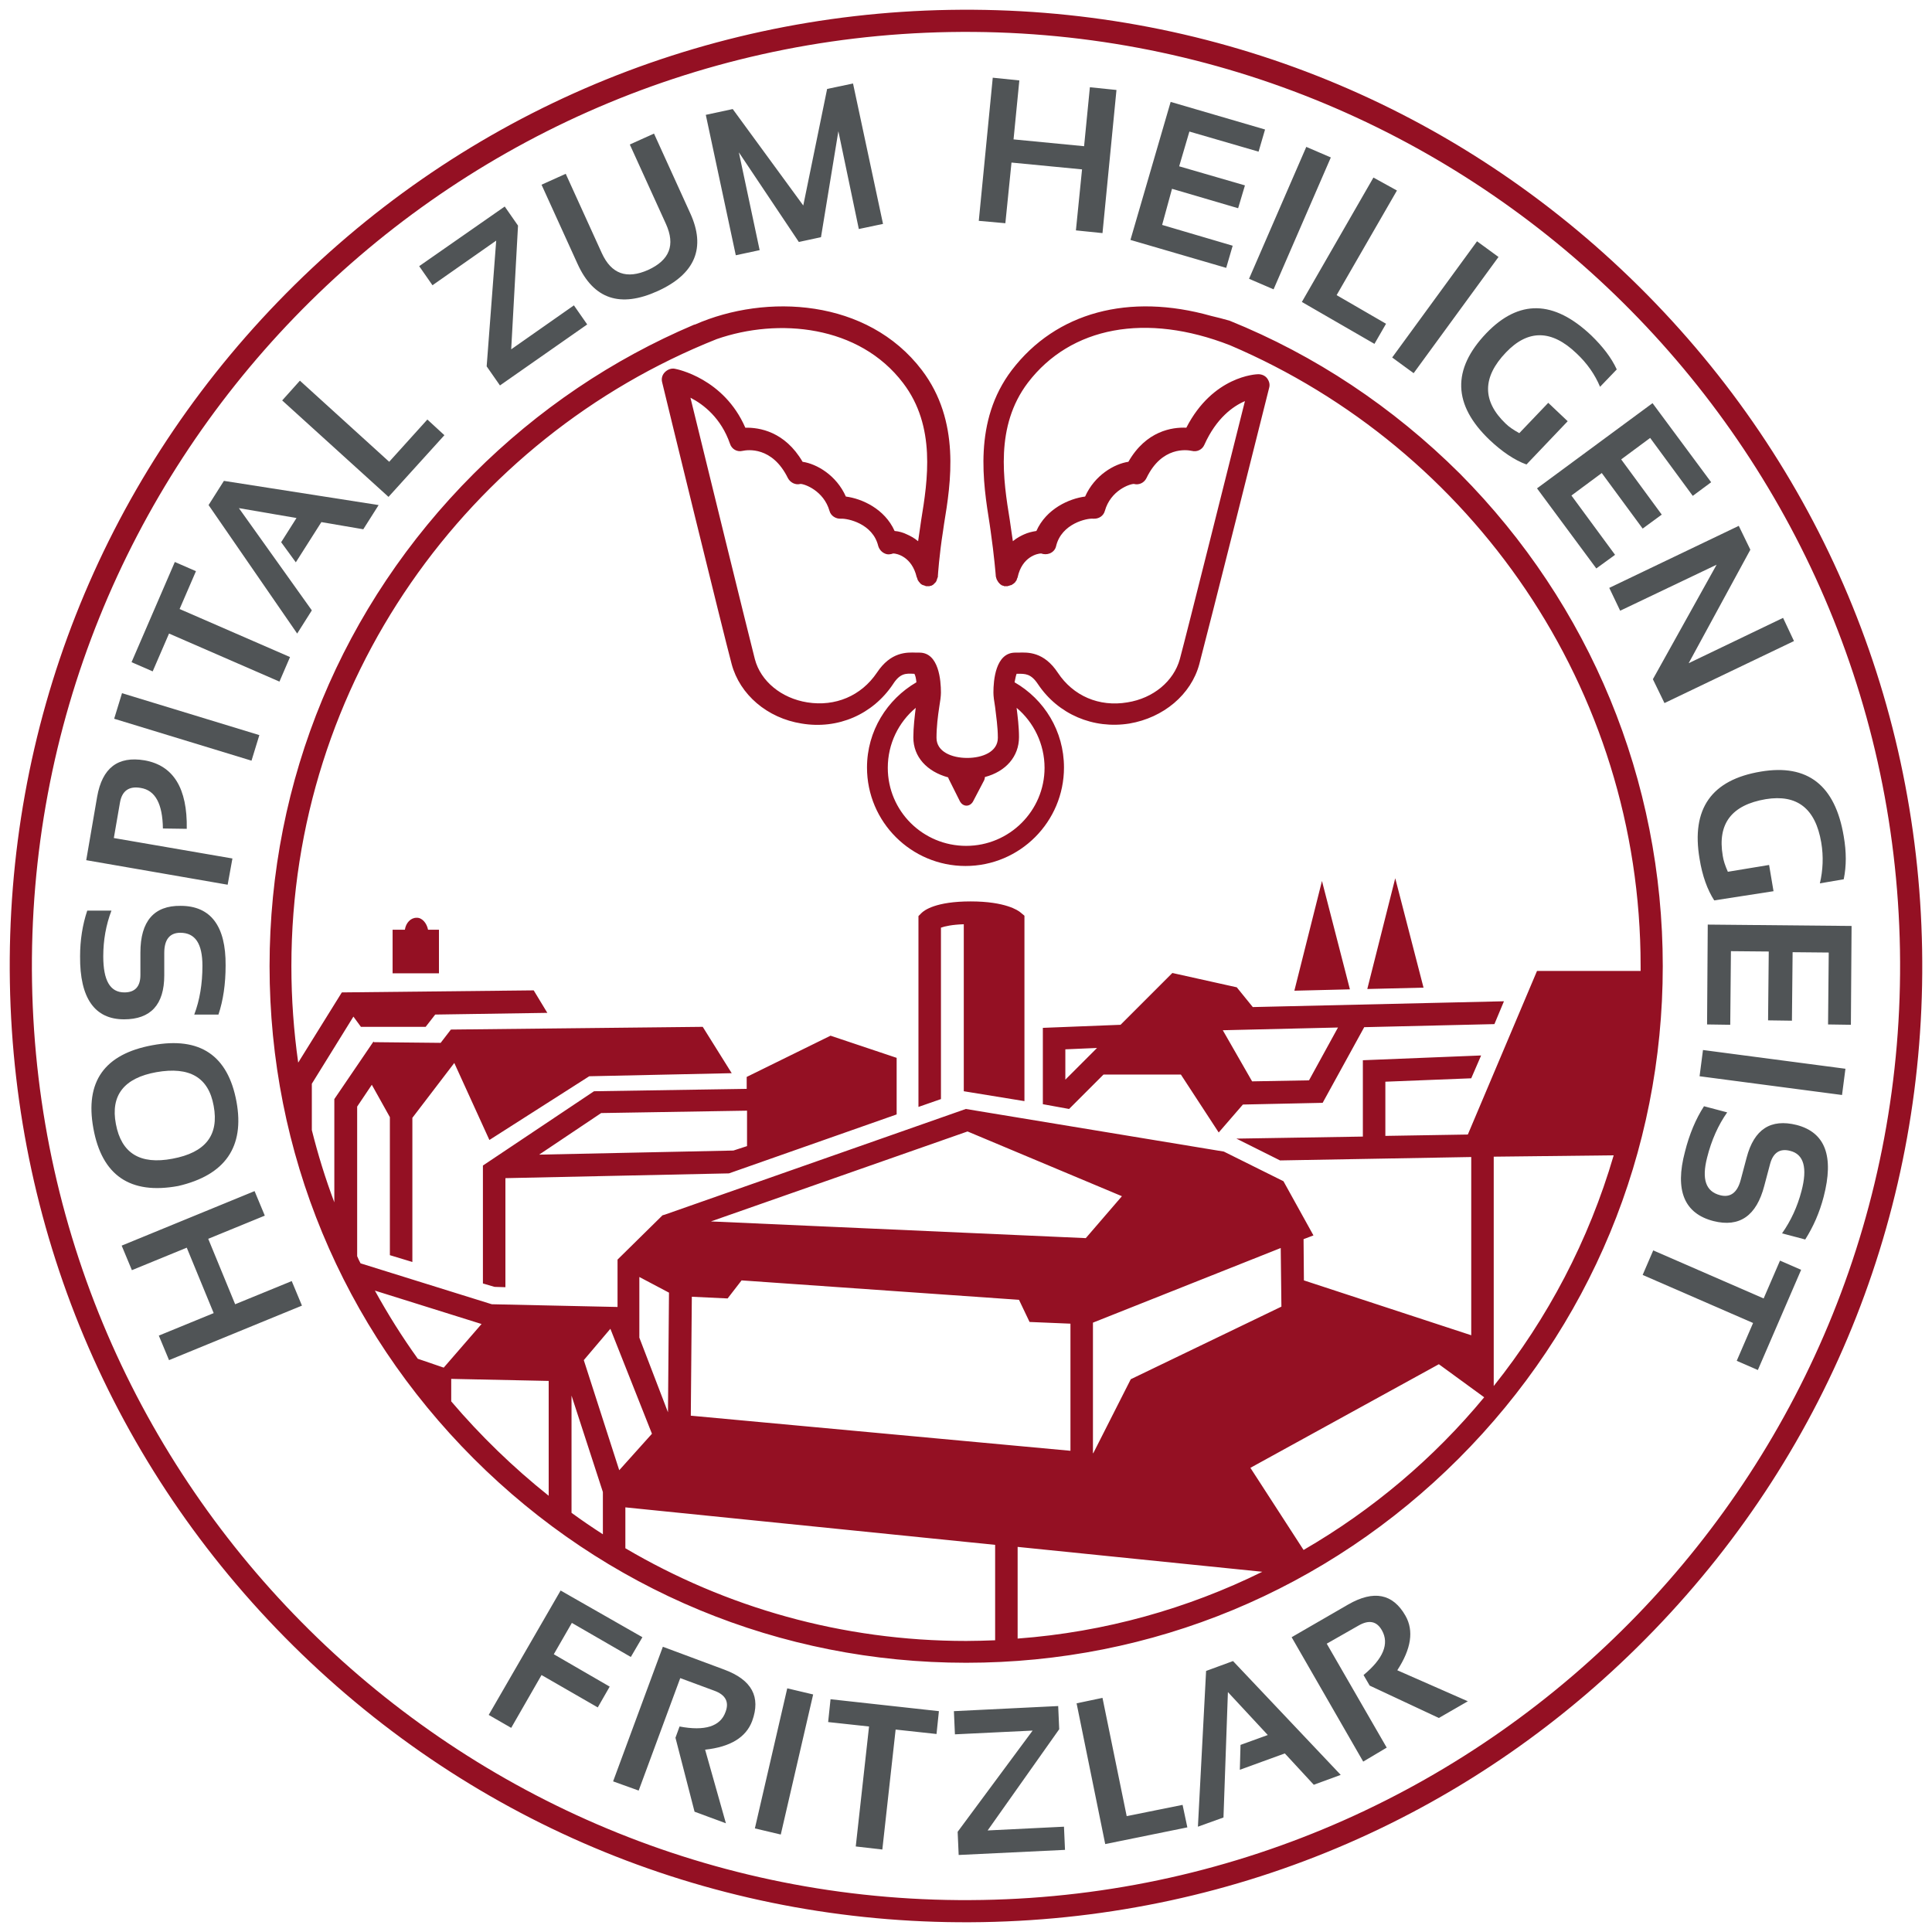 <?xml version="1.0" encoding="utf-8"?>
<!-- Generator: Adobe Illustrator 22.0.1, SVG Export Plug-In . SVG Version: 6.00 Build 0)  -->
<svg version="1.1" id="Logo_CMYK" xmlns="http://www.w3.org/2000/svg" xmlns:xlink="http://www.w3.org/1999/xlink" x="0px" y="0px"
	 viewBox="0 0 566.9 566.9" style="enable-background:new 0 0 566.9 566.9;" xml:space="preserve">
<style type="text/css">
	.st0{fill:#505456;}
	.st1{fill:#941023;}
</style>
<path class="st0" d="M88.6,383.1l-39,16l-3-7.2l16.1-6.6l-7.9-19.2l-16.1,6.6l-3-7.2l39-16l3,7.2l-16.6,6.8l7.9,19.2l16.6-6.8
	L88.6,383.1z M52.3,348c-14.1,2.6-22.4-3.1-24.9-16.9c-2.5-13.7,3.2-21.8,17.3-24.4c14-2.6,22.2,3,24.7,16.6
	C71.8,336.5,66.1,344.8,52.3,348z M62.7,324.5c-1.5-8.4-7.1-11.6-16.8-9.9c-9.5,1.7-13.5,6.8-11.9,15.2c1.6,8.6,7.1,12,16.6,10.2
	C60.3,338.2,64.3,333.1,62.7,324.5z M64.1,297.7l-7.1,0c1.6-4.2,2.4-9,2.4-14.3c0-6.5-2.1-9.7-6.5-9.7c-3.1,0-4.7,2-4.7,5.9l0,6.6
	c0,8.6-4,12.9-11.8,12.9c-8.6,0-13-6.2-12.9-18.5c0-4.7,0.7-9.2,2.1-13.4l7.1,0c-1.6,4.2-2.4,8.7-2.4,13.4c0,7.1,2,10.6,6.2,10.6
	c3.1,0,4.7-1.7,4.7-5.1l0-6.6c0-9.2,4-13.8,11.8-13.7c8.8,0,13.3,5.9,13.2,17.5C66.2,288.7,65.5,293.5,64.1,297.7z M66.8,259.6
	l-41.5-7.2l3.2-18.6c1.5-8.5,6.1-12,13.9-10.7c8.5,1.5,12.6,8.2,12.4,20.1l-7-0.1c-0.1-7.2-2.2-11.2-6.5-11.9
	c-3.4-0.6-5.5,0.8-6.1,4.3l-1.8,10.4l34.8,6L66.8,259.6z M35.8,203.4l40.3,12.3l-2.3,7.5l-40.3-12.3L35.8,203.4z M51.3,164.9
	l6.2,2.7l-4.8,11.1l32.4,14.1L82,200l-32.4-14.1l-4.8,11.1l-6.2-2.7L51.3,164.9z M91.5,179.1l-4.3,6.8l-26-37.7l4.5-7.1l45.4,7.1
	l-4.5,7.1l-12.3-2.1l-7.5,11.8l-4.3-5.9L87,152l-16.9-2.9L91.5,179.1z M88,111.7l26.2,23.8l11.2-12.4l5,4.6L114,145.8l-31.2-28.3
	L88,111.7z M148.1,60.6l3.9,5.6l-2,36.3l18.4-12.9l3.9,5.6l-25.6,17.9l-3.9-5.6l2.8-36.9l-18.7,13.1l-3.9-5.6L148.1,60.6z
	 M169.5,77.5l-10.6-23.3L166,51l10.6,23.3c2.8,6.1,7.3,7.7,13.6,4.9c6.3-2.9,8-7.3,5.2-13.5l-10.6-23.3l7.1-3.2l10.6,23.3
	c4.7,10.2,1.5,17.9-9.5,22.9C182,90.4,174.2,87.8,169.5,77.5z M215.9,74.9l-8.8-41.2L215,32l20.7,28.3l7-34.2l7.6-1.6l8.8,41.2
	l-7.1,1.5L246,38.5l-5.1,31.1l-6.5,1.4l-17.6-26.3l6.1,28.7L215.9,74.9z M287.2,64.8l4.1-42l7.8,0.8l-1.7,17.3l20.7,2l1.7-17.3
	l7.8,0.8l-4.1,42l-7.8-0.8l1.8-17.9l-20.7-2L295,65.5L287.2,64.8z M371.2,38l-1.9,6.5l-20.3-5.9l-3,10.2l19.3,5.6l-2,6.7l-19.4-5.7
	L341,66l20.7,6.1l-1.9,6.5l-28.1-8.2l11.8-40.5L371.2,38z M390.5,46.2l-16.8,38.7l-7.2-3.1l16.8-38.7L390.5,46.2z M409.9,55.9
	l-17.7,30.7l14.5,8.4l-3.4,5.9L382,88.6l21-36.5L409.9,55.9z M439.7,75.4l-24.9,34.1l-6.3-4.6l24.9-34.1L439.7,75.4z M447.9,136.3
	c-3.5-1.3-7.1-3.7-10.8-7.2c-10.8-10.3-11.1-20.7-1-31.3c9.6-10,19.8-9.8,30.8,0.6c3.3,3.2,5.9,6.5,7.5,10l-4.9,5.1
	c-1.5-3.6-3.8-6.9-6.9-9.8c-7.3-7-14.2-7.1-20.7-0.3c-7,7.3-7,14.3-0.1,20.9c1,1,2.4,1.9,4,2.8l8.5-8.9l5.7,5.4L447.9,136.3z
	 M502.1,141.5l-5.4,4l-12.5-17l-8.5,6.3l11.9,16.2l-5.6,4.1l-12-16.3l-8.9,6.6l12.8,17.4l-5.5,4L451,143.3l33.9-25L502.1,141.5z
	 M472.2,172.5l38-18.2l3.4,7l-18.1,33.3l27.7-13.3l3.2,6.8l-38,18.2l-3.4-7l18.7-33.6l-28.3,13.5L472.2,172.5z M503,264.2
	c-2-3.1-3.5-7.2-4.3-12.2c-2.5-14.7,3.5-23.2,18-25.6c13.7-2.3,21.8,4,24.3,19c0.8,4.6,0.8,8.7,0,12.6l-7,1.2
	c0.9-3.8,1.1-7.9,0.4-12c-1.7-10-7.1-14.2-16.3-12.7c-10,1.7-14.2,7.2-12.6,16.6c0.2,1.4,0.7,2.9,1.5,4.7l12.1-2l1.3,7.7L503,264.2z
	 M543.1,300.7l-6.7-0.1l0.2-21.1l-10.6-0.1l-0.2,20.1l-7-0.1l0.2-20.2l-11.1-0.1l-0.2,21.6l-6.8-0.1l0.2-29.3l42.2,0.4L543.1,300.7z
	 M540.5,321.3l-41.8-5.5l1-7.7l41.8,5.5L540.5,321.3z M500,324.6l6.8,1.8c-2.6,3.7-4.6,8.1-5.9,13.3c-1.6,6.3-0.4,9.9,3.8,11
	c3,0.8,5.1-0.7,6.1-4.6l1.7-6.4c2.2-8.4,7.1-11.5,14.7-9.6c8.4,2.2,11,9.2,7.9,21.1c-1.2,4.6-3,8.7-5.4,12.5l-6.8-1.8
	c2.6-3.7,4.5-7.8,5.7-12.4c1.8-6.8,0.7-10.8-3.3-11.8c-3-0.8-5,0.5-5.9,3.8l-1.7,6.4c-2.3,8.9-7.3,12.3-14.9,10.4
	c-8.6-2.2-11.4-9-8.4-20.3C495.7,332.8,497.6,328.3,500,324.6z M515.8,402l-6.2-2.7l4.8-11.1L482,374.1l3.1-7.2l32.4,14.1l4.8-11.1
	l6.2,2.7L515.8,402z M188.5,480.4l-3.4,5.8l-17.3-10l-5.3,9.2l16.4,9.5l-3.5,6.1l-16.5-9.5l-8.9,15.5l-6.6-3.8l21.1-36.5
	L188.5,480.4z M179.9,522.7l14.6-39.5l18,6.7c8.1,3,10.8,8,8.2,15.1c-1.8,4.8-6.4,7.6-13.8,8.4L213,535l-9.2-3.4l-5.6-21.7l1.2-3.3
	c7.4,1.4,12,0,13.5-4.3c1.1-2.9,0-5-3.3-6.2l-10-3.7l-12.2,33L179.9,522.7z M238.6,497.2l-9.5,41.1l-7.6-1.8l9.5-41.1L238.6,497.2z
	 M275.5,502.1l-0.7,6.7l-12-1.3l-3.9,35.2l-7.8-0.9l3.9-35.2l-12-1.3l0.7-6.7L275.5,502.1z M310.5,500.6l0.3,6.8l-21,29.7l22.4-1.1
	l0.3,6.8l-31.2,1.5l-0.3-6.8l22-29.7l-22.8,1.1l-0.3-6.8L310.5,500.6z M323.5,498.2l7.1,34.7l16.4-3.3l1.4,6.6l-24.1,4.9l-8.4-41.3
	L323.5,498.2z M359,533.3l-7.5,2.7l2.4-45.7l7.9-2.9l31.6,33.4l-7.9,2.9l-8.5-9.2l-13.2,4.8l0.2-7.3l8-2.9l-11.7-12.6L359,533.3z
	 M400,516.9l-21-36.5l16.6-9.6c7.5-4.3,13.1-3.2,16.8,3.3c2.5,4.4,1.7,9.7-2.4,16l20.7,9.1l-8.5,4.9l-20.3-9.5l-1.8-3.1
	c5.8-4.8,7.6-9.2,5.4-13.1c-1.5-2.7-3.8-3.2-6.9-1.4l-9.3,5.3l17.6,30.5L400,516.9z"/>
<path class="st1" d="M125.6,272.8h3.2v12.8h-13.6v-12.8h3.6c0.3-2,1.7-3.5,3.4-3.5C123.8,269.2,125.2,270.8,125.6,272.8z M219.1,316
	l24.6-12.1l19.4,6.5V327l-49.2,17.3l-65.6,1.4v32l-3.2-0.1l-3.4-1v-34.6l32.6-21.8l44.8-0.7V316z M219.1,325.9l-42.7,0.7l-18.2,12.2
	l57-1.2l4-1.3V325.9z M269.5,268.8v56l6.6-2.3v-50.3c1.1-0.4,3.3-0.9,6.7-1v49l17.8,2.9v-54.4l-1.2-1c-0.6-0.5-4.3-3.2-14.6-3.2
	c-10.2,0-13.6,2.6-14.4,3.4L269.5,268.8z M367.6,295.5l73.7-1.7l-2.8,6.7l-38.2,0.9l-12.2,22.2l-23.4,0.5l-7.1,8.2l-11.1-17h-22.7
	l-10.1,10.1L306,324v-22.4l22.8-0.9l15.2-15.2l18.9,4.2L367.6,295.5z M321.9,307.5l-9.3,0.4v8.9L321.9,307.5z M392.6,301.5
	l-33.8,0.8l8.6,15l16.7-0.3L392.6,301.5z M379.8,290.7l16.3-0.4l-8.2-31.8L379.8,290.7z M401.2,290.2l16.5-0.4l-8.3-32.1
	L401.2,290.2z M485.3,478.4c52.1-53.9,80-124.9,78.7-199.8c-1.3-74.9-31.7-144.9-85.6-197c-53.9-52.1-124.9-80-199.8-78.7
	c-74.9,1.3-144.9,31.7-197,85.6c-52.1,53.9-80,124.9-78.7,199.8c1.3,74.9,31.7,144.9,85.6,197c53.9,52.1,124.9,80,199.8,78.7
	C363.3,562.7,433.3,532.3,485.3,478.4z M557.5,278.7c2.6,151.1-118.2,276.2-269.3,278.8C137.1,560.2,12,439.4,9.4,288.2
	C6.8,137.1,127.6,12,278.7,9.4C429.8,6.8,554.9,127.6,557.5,278.7z M487.9,283.5c0,54.6-21.3,105.9-59.9,144.5
	c-38.6,38.6-89.9,59.9-144.5,59.9c-54.6,0-105.9-21.3-144.5-59.9c-38.6-38.6-59.9-89.9-59.9-144.5c0-54.6,21.3-105.9,59.9-144.5
	c18.9-18.9,40.8-33.6,64.6-43.7c0.1,0,0.3-0.1,0.4-0.1c20.8-9.1,50.5-7.6,66.5,13.4c11.4,15,8.5,33.1,6.5,45.2
	c-0.1,0.7-0.2,1.4-0.3,2.1c-1.1,6.9-1.5,13-1.5,13.1c0,0.1,0,0.1,0,0.2c0,0.1,0,0.2-0.1,0.3c0,0.1-0.1,0.2-0.1,0.3
	c0,0.1-0.1,0.2-0.1,0.3c0,0.1-0.1,0.2-0.1,0.3c0,0.1-0.1,0.2-0.1,0.2c-0.1,0.1-0.1,0.2-0.2,0.3c-0.1,0.1-0.1,0.1-0.2,0.2
	c-0.1,0.1-0.2,0.1-0.2,0.2c-0.1,0.1-0.1,0.1-0.2,0.2c-0.1,0.1-0.2,0.1-0.3,0.2c-0.1,0-0.2,0.1-0.2,0.1c-0.1,0.1-0.3,0.1-0.4,0.1
	c-0.1,0-0.1,0-0.2,0.1c0,0,0,0,0,0c-0.1,0-0.3,0-0.4,0c-0.1,0-0.2,0-0.2,0c0,0,0,0,0,0c-0.1,0-0.2,0-0.2,0c-0.1,0-0.1,0-0.2,0
	c-0.1,0-0.2,0-0.3-0.1c-0.1,0-0.2-0.1-0.3-0.1c-0.1,0-0.2-0.1-0.3-0.1c-0.1,0-0.2-0.1-0.3-0.1c-0.1-0.1-0.2-0.1-0.3-0.2
	c-0.1-0.1-0.2-0.1-0.2-0.2c-0.1-0.1-0.2-0.1-0.2-0.2c-0.1-0.1-0.1-0.2-0.2-0.2c-0.1-0.1-0.1-0.2-0.2-0.3c-0.1-0.1-0.1-0.2-0.2-0.3
	c0-0.1-0.1-0.2-0.1-0.3c0-0.1-0.1-0.2-0.1-0.3c0-0.1,0-0.1-0.1-0.2c-1.4-6.1-5.9-7-6.9-7c-0.8,0.3-1.7,0.4-2.5,0
	c-0.9-0.4-1.6-1.2-1.9-2.2c-1.6-6.6-9-8.1-10.9-8c-1.5,0.1-3-0.8-3.4-2.3c-1.7-5.9-7.3-7.9-8.5-7.9c0,0,0,0,0,0
	c-1.5,0.4-3-0.4-3.7-1.7c-4.6-9.4-11.9-8.3-13.3-8c-1.6,0.4-3.2-0.5-3.7-2.1c-2.6-7.5-7.7-11.5-11.6-13.5
	c4.3,17.6,17,69.3,18.9,76.7c1.7,6.5,7.8,11.5,15.4,12.7c8.2,1.3,15.8-1.9,20.4-8.7c4.1-6.2,8.8-6,11.6-5.9c0.3,0,0.6,0,0.9,0
	c5.7,0,6.3,8.2,6.3,11.7c0,1.1-0.2,2.5-0.5,4.3c-0.4,2.6-0.8,5.8-0.8,9c0,4.1,4.5,5.9,9,5.9c4.5,0,9-1.8,9-5.9c0-3.2-0.5-6.4-0.8-9
	c-0.3-1.8-0.5-3.2-0.5-4.3c0-3.5,0.6-11.7,6.4-11.7c0.3,0,0.6,0,0.9,0c2.8-0.1,7.5-0.3,11.6,5.9c4.5,6.8,12.1,10.1,20.4,8.7
	c7.6-1.2,13.6-6.2,15.4-12.7c2-7.4,14.9-59,19.1-75.7c-3.5,1.5-8.4,5-11.9,12.8c-0.6,1.4-2.1,2.2-3.7,1.8c-1.4-0.3-8.8-1.4-13.3,8
	c-0.7,1.4-2.2,2.1-3.7,1.7c0,0,0,0,0,0c-1.2,0-6.8,1.9-8.5,7.9c-0.4,1.5-1.8,2.4-3.4,2.3c-1.8-0.2-9.3,1.4-10.9,8
	c-0.2,1-0.9,1.8-1.9,2.2c-0.8,0.3-1.7,0.3-2.5,0c-1,0-5.6,0.9-6.9,7c0,0.1,0,0.1-0.1,0.2c0,0.1-0.1,0.2-0.1,0.3
	c0,0.1-0.1,0.2-0.1,0.3c0,0.1-0.1,0.2-0.2,0.3c-0.1,0.1-0.1,0.2-0.2,0.3c-0.1,0.1-0.1,0.2-0.2,0.2c-0.1,0.1-0.1,0.1-0.2,0.2
	c-0.1,0.1-0.2,0.1-0.3,0.2c-0.1,0.1-0.2,0.1-0.3,0.2c-0.1,0.1-0.2,0.1-0.3,0.1c-0.1,0-0.2,0.1-0.3,0.1c-0.1,0-0.2,0.1-0.3,0.1
	c-0.1,0-0.2,0-0.3,0.1c-0.1,0-0.1,0-0.2,0c-0.1,0-0.2,0-0.2,0c0,0,0,0,0,0c-0.1,0-0.2,0-0.2,0c-0.1,0-0.3,0-0.4,0c0,0,0,0,0,0
	c-0.1,0-0.1,0-0.2-0.1c-0.1,0-0.3-0.1-0.4-0.1c-0.1,0-0.2-0.1-0.2-0.1c-0.1-0.1-0.2-0.1-0.3-0.2c-0.1-0.1-0.2-0.1-0.2-0.2
	c-0.1-0.1-0.2-0.1-0.2-0.2c-0.1-0.1-0.1-0.1-0.2-0.2c-0.1-0.1-0.1-0.2-0.2-0.3c-0.1-0.1-0.1-0.2-0.1-0.2c-0.1-0.1-0.1-0.2-0.2-0.3
	c0-0.1-0.1-0.2-0.1-0.3c0-0.1-0.1-0.2-0.1-0.3c0-0.1,0-0.2-0.1-0.3c0-0.1,0-0.1,0-0.2c0-0.1-0.5-6.2-1.5-13.1
	c-0.1-0.7-0.2-1.4-0.3-2.1c-1.9-12-4.9-30.2,6.5-45.2c13-17,34.4-22.7,58.5-15.9c1.8,0.4,3.6,0.9,5.4,1.4
	c25,10.1,47.9,25.3,67.6,44.9C466.6,177.5,487.9,228.9,487.9,283.5z M268,216.4c0-3.1,0.4-6.2,0.7-8.7c-5,4.2-8.2,10.5-8.2,17.6
	c0,12.7,10.3,22.9,23,22.9c12.7,0,23-10.3,23-22.9c0-7-3.2-13.4-8.2-17.6c0.3,2.5,0.7,5.5,0.7,8.6c0,5.7-3.9,10.1-10,11.7
	c0,0.3-0.1,0.6-0.2,0.9l-3.3,6.3c-0.4,0.7-1.1,1.2-1.9,1.2c0,0,0,0,0,0c-0.8,0-1.5-0.5-1.9-1.2l-3.3-6.6c-0.1-0.2-0.1-0.3-0.2-0.5
	C272,226.4,268,222.1,268,216.4z M130.2,401.3l11.1-12.8l-31.3-9.8c3.8,6.9,8,13.6,12.6,20L130.2,401.3z M161,405.2l-28.6-0.6v6.6
	c8.6,10.1,18.2,19.4,28.6,27.7V405.2z M176.9,437.8l-9.2-28.3v34.4c3,2.2,6.1,4.3,9.2,6.3V437.8z M181.7,431.4l9.6-10.7l-12.2-30.8
	l-7.8,9.2L181.7,431.4z M196,414.4l0.3-35.1l-8.7-4.6v17.8L196,414.4z M292,453.3l-108.5-11v12c29.4,17.3,63.5,27.2,100,27.2
	c2.9,0,5.7-0.1,8.5-0.2V453.3z M329.2,351L283.9,332l-75.3,26.4l110,4.9L329.2,351z M320.7,388.1v38.3l0.1,0l11-21.7l44.2-21.3
	l-0.2-17.2L320.7,388.1z M203,380.5l-0.3,34.9l111.4,10.3v-37.3l-12-0.5l-3.1-6.5l-81.4-5.7l-4.1,5.3L203,380.5z M370.4,461.2
	l-71.8-7.3v26.9C324.2,478.9,348.5,472,370.4,461.2z M435.5,410l-13.3-9.7l-55.3,30.4l15.6,24.1C402.7,443.1,420.7,427.9,435.5,410z
	 M473.5,339l-35.2,0.4v67.3C454.1,386.9,466.2,364,473.5,339z M481.4,284.9c0-0.5,0-1,0-1.5c0-81.7-49.7-151.9-120.5-182.1
	c-24.6-9.6-46.7-5.5-59.3,11c-9.7,12.8-7.2,28.6-5.3,40.3c0.1,0.7,0.2,1.4,0.3,2.1c0.2,1.4,0.4,2.8,0.6,4.1c1.2-1,2.4-1.6,3.3-2
	c1.1-0.5,2.3-0.8,3.6-1c2.9-6.5,9.6-9.5,14.3-10.1c2.8-6.3,8.6-9.6,12.7-10.2c5.2-9.1,12.9-10.2,17-10c7.8-15.2,20.5-15.7,21.1-15.7
	c1,0,2,0.4,2.6,1.2c0.6,0.8,0.9,1.8,0.6,2.8c-0.7,2.9-18.1,72.1-20.5,81.1c-2.4,8.9-10.5,15.7-20.5,17.4
	c-10.6,1.7-20.9-2.7-26.8-11.5c-2.1-3.2-3.8-3.1-6-3.1c-0.1,0-0.2,0-0.3,0c-0.2,0.5-0.4,1.5-0.6,2.5c8.7,5,14.5,14.3,14.5,25
	c0,15.9-12.9,28.9-28.9,28.9c-15.9,0-28.9-12.9-28.9-28.9c0-10.7,5.9-20,14.5-25c-0.1-1.1-0.3-2-0.6-2.5c-0.1,0-0.2,0-0.3,0
	c-2.2-0.1-3.9-0.2-6,3.1c-5.9,8.8-16.1,13.3-26.8,11.5c-10.1-1.6-18.1-8.5-20.5-17.4c-2.4-8.9-19.7-79.7-20.4-82.7
	c-0.3-1.1,0-2.2,0.8-3s1.9-1.2,2.9-1c0.6,0.1,14.4,2.8,20.7,17.3c4.1-0.1,11.6,1.1,16.8,10c4.1,0.6,9.9,3.9,12.7,10.2
	c4.7,0.6,11.4,3.6,14.3,10.1c1.3,0.1,2.6,0.5,3.6,1c0.9,0.4,2.1,1,3.3,2c0.2-1.3,0.4-2.7,0.6-4.1c0.1-0.7,0.2-1.4,0.3-2.1
	c1.9-11.6,4.4-27.5-5.3-40.2c-12.9-17-36.6-19.2-54.7-12.9C137.4,128.5,85.5,200,85.5,283.5c0,9.6,0.7,19.1,2,28.3l12.8-20.6
	l56.3-0.6l4,6.6l-32.9,0.5l-2.8,3.6h-19l-2.2-3L91.5,318v13.6c1.8,7.2,4,14.3,6.6,21.2v-30.3l11.5-16.9l0.1,0.2l19.6,0.2l3-3.9
	l73.9-0.8l8.5,13.6l-41.8,0.9l-29.3,18.7l-10.3-22.6L121,328v42.3l-6.6-2v-40.5l-5.3-9.5l-4.3,6.4v43.9c0.3,0.7,0.6,1.4,1,2.1
	l38.5,12l36.9,0.8v-13.9l13.2-13l0.7-0.2l88.3-31l75.7,12.5l17.5,8.7l8.8,15.9l-2.9,1.1l0.1,12.1l49.1,16.1v-52.3l-56.1,1l-12.8-6.4
	l37.1-0.6v-22.4l34.7-1.4l-2.9,6.7l-25.2,1v15.9l24.2-0.4l20.3-48H481.4z"/>
</svg>
